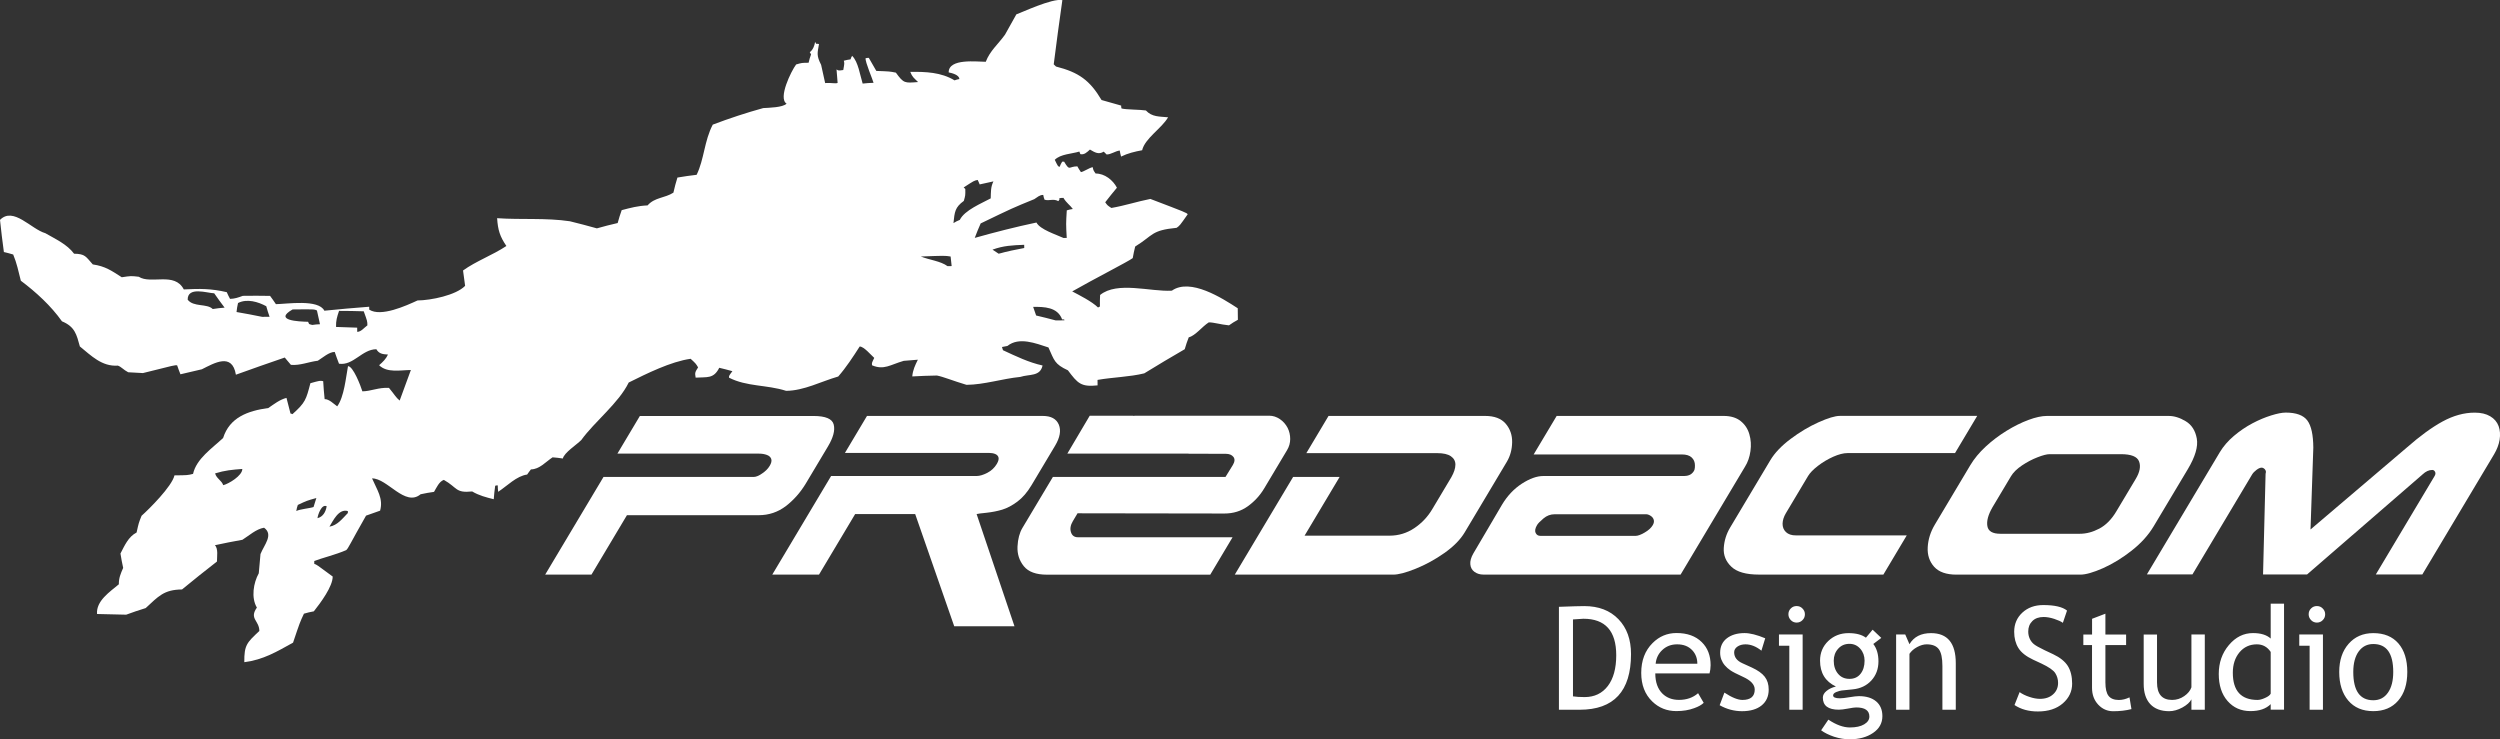 <?xml version="1.0" encoding="utf-8"?>
<!-- Generator: Adobe Illustrator 25.3.1, SVG Export Plug-In . SVG Version: 6.00 Build 0)  -->
<svg version="1.1" id="Layer_1" xmlns="http://www.w3.org/2000/svg" xmlns:xlink="http://www.w3.org/1999/xlink" x="0px" y="0px"
	 viewBox="0 0 553.09 163.55" style="enable-background:new 0 0 553.09 163.55;" xml:space="preserve">
<rect x="0" y="0" width="553.09" height="163.55" fill="#333333" stroke="none"/>
<style type="text/css">
	.st0{fill-rule:evenodd;clip-rule:evenodd;fill:#FFFFFF;}
	.st1{fill:#FFFFFF;}
</style>
<path class="st0" d="M349.48,157.02h-4.59v-22.77c2.92-0.11,4.8-0.16,5.61-0.16c3.19,0,5.7,0.97,7.56,2.9
	c1.86,1.93,2.78,4.5,2.78,7.72C360.84,152.92,357.05,157.02,349.48,157.02L349.48,157.02z M348,137.04v17.02
	c0.69,0.11,1.55,0.16,2.58,0.16c2.17,0,3.88-0.82,5.13-2.45c1.24-1.63,1.86-3.9,1.86-6.8c0-5.38-2.42-8.08-7.26-8.08
	C350.03,136.89,349.26,136.95,348,137.04L348,137.04z M378.21,148.98h-12c0,1.95,0.54,3.45,1.6,4.49c0.94,0.91,2.16,1.37,3.64,1.37
	c1.69,0,3.1-0.49,4.23-1.48l1.24,2.13c-0.46,0.45-1.16,0.85-2.1,1.18c-1.18,0.44-2.49,0.65-3.95,0.65c-2.09,0-3.87-0.71-5.33-2.13
	c-1.62-1.56-2.44-3.67-2.44-6.31c0-2.75,0.84-4.95,2.51-6.61c1.49-1.49,3.26-2.22,5.3-2.22c2.37,0,4.23,0.67,5.58,2.01
	c1.31,1.28,1.96,2.99,1.96,5.11C378.44,147.84,378.36,148.44,378.21,148.98L378.21,148.98z M371.04,142.55
	c-1.32,0-2.42,0.43-3.31,1.28c-0.85,0.81-1.33,1.81-1.44,3.01h9.22c0-1.19-0.37-2.18-1.12-2.98
	C373.56,142.98,372.45,142.55,371.04,142.55L371.04,142.55z M380.45,156.02l1.05-2.79c1.64,1.08,2.97,1.62,3.98,1.62
	c1.82,0,2.73-0.77,2.73-2.3c0-1.1-0.88-2.04-2.64-2.83c-1.36-0.62-2.27-1.09-2.74-1.42c-0.47-0.32-0.88-0.68-1.23-1.09
	c-0.35-0.41-0.6-0.85-0.78-1.31c-0.17-0.46-0.26-0.95-0.26-1.49c0-1.37,0.5-2.43,1.49-3.2c1-0.76,2.3-1.15,3.9-1.15
	c1.21,0,2.74,0.38,4.58,1.15l-0.84,2.74c-1.17-0.94-2.35-1.4-3.53-1.4c-0.7,0-1.3,0.17-1.78,0.5c-0.48,0.33-0.72,0.75-0.72,1.26
	c0,1.07,0.6,1.87,1.82,2.42l2.11,0.96c1.29,0.6,2.24,1.26,2.83,2.02c0.59,0.76,0.88,1.7,0.88,2.85c0,1.49-0.52,2.66-1.57,3.51
	c-1.04,0.84-2.49,1.27-4.35,1.27C383.65,157.33,382,156.9,380.45,156.02L380.45,156.02z M397.48,134.08c0.5,0,0.94,0.17,1.29,0.54
	c0.36,0.36,0.54,0.78,0.54,1.28c0,0.51-0.17,0.94-0.54,1.3c-0.35,0.36-0.79,0.54-1.29,0.54c-0.5,0-0.93-0.18-1.28-0.54
	c-0.35-0.36-0.54-0.79-0.54-1.3c0-0.51,0.17-0.94,0.53-1.29C396.54,134.25,396.97,134.08,397.48,134.08L397.48,134.08z
	 M395.86,157.02v-14.16h-2.29v-2.49h5.24v16.65H395.86L395.86,157.02z M402.9,161.57l1.6-2.36c1.72,1.15,3.31,1.73,4.76,1.73
	c1.33,0,2.39-0.23,3.16-0.69c0.77-0.46,1.15-1.03,1.15-1.72c0-1.35-0.97-2.02-2.92-2.02c-0.33,0-0.93,0.08-1.8,0.25
	c-0.87,0.16-1.55,0.25-2.03,0.25c-2.37,0-3.54-0.89-3.54-2.67c0-0.55,0.28-1.05,0.83-1.49c0.56-0.45,1.24-0.77,2.06-0.97
	c-2.34-1.1-3.51-3-3.51-5.72c0-1.74,0.61-3.19,1.82-4.35c1.22-1.16,2.71-1.74,4.49-1.74c1.63,0,2.92,0.33,3.84,1.01l1.48-1.77
	l1.92,1.82l-1.77,1.34c0.76,0.98,1.14,2.27,1.14,3.85c0,1.68-0.53,3.09-1.57,4.23c-1.05,1.14-2.42,1.79-4.12,1.96l-2.44,0.25
	c-0.29,0.03-0.68,0.14-1.17,0.33c-0.49,0.19-0.73,0.45-0.73,0.76c0,0.42,0.51,0.64,1.52,0.64c0.45,0,1.14-0.08,2.08-0.24
	c0.94-0.16,1.65-0.24,2.1-0.24c1.63,0,2.91,0.39,3.83,1.17c0.92,0.78,1.37,1.87,1.37,3.26c0,1.53-0.68,2.77-2.06,3.71
	c-1.37,0.94-3.12,1.41-5.22,1.41c-1.08,0-2.21-0.19-3.41-0.57C404.59,162.59,403.63,162.12,402.9,161.57L402.9,161.57z
	 M409.17,142.44c-1.03,0-1.86,0.36-2.51,1.09c-0.65,0.72-0.97,1.61-0.97,2.64c0,1.16,0.31,2.12,0.94,2.88
	c0.63,0.76,1.47,1.14,2.54,1.14c1.04,0,1.86-0.37,2.45-1.12c0.59-0.74,0.89-1.71,0.89-2.91c0-1.03-0.32-1.92-0.96-2.64
	C410.92,142.8,410.12,142.44,409.17,142.44L409.17,142.44z M429.73,157.02v-9.68c0-1.77-0.27-3.01-0.8-3.72
	c-0.53-0.71-1.43-1.07-2.68-1.07c-0.67,0-1.38,0.21-2.12,0.61c-0.73,0.4-1.3,0.9-1.69,1.49v12.37h-2.95v-16.65h2.02l0.93,2.15
	c0.98-1.64,2.57-2.45,4.78-2.45c3.64,0,5.47,2.22,5.47,6.65v10.3H429.73L429.73,157.02z M445.68,155.98l1.13-2.86
	c0.58,0.42,1.31,0.78,2.17,1.06c0.86,0.29,1.64,0.43,2.32,0.43c1.21,0,2.19-0.33,2.92-1c0.74-0.66,1.1-1.51,1.1-2.53
	c0-0.77-0.2-1.48-0.61-2.14c-0.41-0.66-1.44-1.37-3.09-2.15l-1.83-0.85c-1.55-0.73-2.64-1.59-3.25-2.58c-0.62-1-0.93-2.19-0.93-3.59
	c0-1.7,0.6-3.11,1.8-4.23c1.21-1.12,2.75-1.68,4.63-1.68c2.52,0,4.27,0.41,5.26,1.22l-0.92,2.71c-0.41-0.3-1.05-0.59-1.9-0.87
	c-0.85-0.28-1.64-0.42-2.36-0.42c-1.06,0-1.89,0.3-2.49,0.9c-0.61,0.6-0.91,1.37-0.91,2.31c0,0.58,0.11,1.11,0.33,1.59
	c0.22,0.48,0.52,0.88,0.91,1.2c0.39,0.32,1.18,0.77,2.39,1.35l1.87,0.88c1.55,0.73,2.64,1.62,3.27,2.63
	c0.63,1.03,0.94,2.32,0.94,3.9c0,1.71-0.69,3.16-2.06,4.35c-1.37,1.19-3.21,1.79-5.51,1.79
	C448.84,157.41,447.11,156.93,445.68,155.98L445.68,155.98z M462.84,142.71h-1.93v-2.33h1.93v-3.48l2.95-1.13v4.61h4.58v2.33h-4.58
	v8.27c0,1.4,0.24,2.4,0.71,2.99c0.47,0.59,1.23,0.89,2.27,0.89c0.75,0,1.54-0.19,2.35-0.58l0.43,2.6c-1.22,0.31-2.56,0.47-4.02,0.47
	c-1.32,0-2.43-0.49-3.34-1.47c-0.91-0.98-1.36-2.22-1.36-3.71V142.71L462.84,142.71z M477.21,140.37v10.62
	c0,2.57,1.11,3.86,3.34,3.86c0.97,0,1.86-0.28,2.67-0.84c0.81-0.56,1.34-1.21,1.6-1.95v-11.69h2.96v16.65h-2.96v-2.3
	c-0.33,0.65-1,1.25-1.99,1.8c-1,0.54-1.98,0.82-2.93,0.82c-1.82,0-3.22-0.53-4.19-1.57c-0.97-1.05-1.45-2.54-1.45-4.46v-10.93
	H477.21L477.21,140.37z M502.36,157.01v-1.23c-1.03,1.03-2.52,1.54-4.48,1.54c-2.08,0-3.77-0.75-5.07-2.24
	c-1.3-1.49-1.94-3.48-1.94-5.97c0-2.5,0.74-4.63,2.24-6.4c1.49-1.77,3.27-2.65,5.33-2.65c1.73,0,3.03,0.4,3.92,1.21v-7.72h2.95
	v23.46H502.36L502.36,157.01z M502.36,144.23c-0.75-1.12-1.77-1.68-3.06-1.68c-1.58,0-2.87,0.6-3.85,1.77
	c-0.98,1.19-1.47,2.69-1.47,4.51c0,4.01,1.82,6.02,5.47,6.02c0.47,0,1.03-0.15,1.68-0.45c0.65-0.29,1.07-0.6,1.23-0.94V144.23
	L502.36,144.23z M512.58,134.08c0.5,0,0.94,0.17,1.29,0.54c0.36,0.36,0.54,0.78,0.54,1.28c0,0.51-0.17,0.94-0.54,1.3
	c-0.35,0.36-0.79,0.54-1.29,0.54c-0.5,0-0.93-0.18-1.28-0.54c-0.35-0.36-0.54-0.79-0.54-1.3c0-0.51,0.17-0.94,0.53-1.29
	C511.65,134.25,512.07,134.08,512.58,134.08L512.58,134.08z M510.97,157.02v-14.16h-2.29v-2.49h5.24v16.65H510.97L510.97,157.02z
	 M517.52,148.66c0-2.57,0.69-4.65,2.08-6.23c1.38-1.57,3.2-2.36,5.46-2.36c2.39,0,4.23,0.76,5.55,2.27
	c1.31,1.52,1.97,3.62,1.97,6.32c0,2.69-0.67,4.8-2.02,6.35c-1.34,1.55-3.18,2.32-5.5,2.32c-2.37,0-4.22-0.78-5.55-2.35
	C518.19,153.42,517.52,151.31,517.52,148.66L517.52,148.66z M520.63,148.66c0,4.18,1.48,6.26,4.43,6.26c1.38,0,2.46-0.56,3.24-1.68
	c0.79-1.12,1.17-2.65,1.17-4.58c0-4.13-1.47-6.18-4.41-6.18c-1.35,0-2.42,0.54-3.23,1.64C521.04,145.21,520.63,146.73,520.63,148.66
	z"/>
<path class="st0" d="M54.05,146.5c-0.04-3.83,0.59-4.33,3.33-6.91c-0.02-2.34-2.3-2.67-0.55-5.17c-1.3-2.18-0.77-5.45,0.42-7.59
	c0.13-1.42,0.25-2.84,0.38-4.26c0.83-2.06,2.93-4.28,0.79-5.82c-1.77,0.3-3.31,1.74-4.79,2.67c-2.05,0.38-4.1,0.75-6.09,1.2
	c0.79,0.77,0.45,2.55,0.46,3.61c-2.6,2.01-5.2,4.1-7.73,6.18c-4.04,0.04-5.23,1.54-8.04,4.12c-1.48,0.44-2.9,0.95-4.31,1.46
	c-2.2-0.05-4.33-0.1-6.45-0.15c-0.24-2.9,2.86-4.92,4.82-6.57c-0.01-1.42,0.4-2.34,0.96-3.63c-0.22-1.06-0.45-2.12-0.6-3.18
	c0.9-1.71,1.73-3.71,3.57-4.65c0.47-2.13,0.47-2.13,1.1-3.7c1.62-1.43,6.74-6.52,7.28-8.94c2.91-0.03,2.91-0.03,4.11-0.33
	c0.74-3.34,4.2-5.64,6.65-7.94c1.44-4.55,5.47-6.01,10-6.63c1.27-0.86,2.53-1.87,4.02-2.24c0.29,1.13,0.59,2.26,0.89,3.46
	c0.14,0,0.28,0.07,0.43,0.14c2.88-2.58,3.02-3.22,3.97-6.85c2.12-0.59,2.12-0.59,2.83-0.45c0.08,1.27,0.17,2.62,0.32,3.97
	c0.99-0.01,2,1.04,2.78,1.6c1.54-2.07,1.92-6.4,2.39-8.89c1.14-0.01,2.81,4.37,3.18,5.57c1.91-0.02,3.54-0.89,5.88-0.77
	c1.29,1.55,1.51,2.11,2.37,2.81c0.83-2.28,1.65-4.55,2.48-6.76c-2.34,0.02-5.24,0.69-7.03-1.06c0.84-0.72,1.55-1.43,1.96-2.36
	c-1.21-0.06-1.99-0.19-2.57-1.18c-3.19,0.03-5.07,3.67-8.26,3.21c-0.36-0.92-0.66-1.77-0.95-2.61c-1.28,0.01-2.68,1.3-3.74,1.95
	c-1.98,0.23-3.96,1.1-5.95,0.91c-0.5-0.56-0.93-1.12-1.36-1.62c-3.6,1.24-7.21,2.49-10.81,3.8c-0.83-4.95-4.78-2.57-7.53-1.2
	c-1.63,0.37-3.18,0.74-4.74,1.11c-0.29-0.71-0.51-1.34-0.73-1.98c-0.5-0.07-0.5-0.07-7.57,1.71c-1.13-0.06-2.2-0.12-3.26-0.18
	c-1.07-0.56-1.5-1.19-2.28-1.47c-3.54,0.25-5.91-2.21-8.41-4.24c-0.74-2.69-1.11-4.38-3.96-5.56c-2.45-3.45-5.74-6.46-9.1-8.98
	c-0.52-2.05-0.89-3.89-1.69-5.8c-0.71-0.21-1.42-0.41-2.06-0.55C0.54,53.39,0.24,50.99,0,48.65c2.95-3.01,6.9,2.06,10.03,2.94
	c2.28,1.32,4.78,2.43,6.36,4.54c2.48,0.04,2.56,0.61,4.14,2.37c2.77,0.4,4.13,1.38,6.41,2.84c2.05-0.31,2.05-0.31,3.76-0.11
	c2.71,1.74,7.93-1.15,9.96,2.8c3.54-0.18,6.02-0.2,9.51,0.61c0.22,0.49,0.44,0.99,0.72,1.48c0.99-0.01,1.84-0.3,2.83-0.67
	c1.99-0.02,3.97-0.04,6.03,0.01c0.43,0.56,0.86,1.2,1.29,1.83c2.41-0.03,9.42-1.16,10.72,1.45c3.26-0.32,6.59-0.64,9.92-0.88
	c0,0.21,0,0.43,0.01,0.64c2.57,1.68,8.14-0.86,10.68-2.03c2.98-0.03,8.5-1.15,10.53-3.23c-0.15-1.13-0.31-2.27-0.46-3.4
	c2.89-2.09,6.56-3.4,9.59-5.42c-1.44-2.11-1.88-3.53-2.05-6.15c5.39,0.37,10.78-0.11,16.1,0.68c1.99,0.48,3.98,1.02,5.97,1.57
	c1.49-0.44,3.04-0.81,4.6-1.18c0.27-1,0.55-1.92,0.89-2.85c1.98-0.52,3.61-0.96,5.73-1.05c1.54-1.79,3.81-1.6,5.71-2.82
	c0.27-1.14,0.54-2.27,0.89-3.34c1.42-0.23,2.83-0.46,4.25-0.61c1.67-3.42,1.69-7.53,3.57-11.1c3.67-1.39,7.42-2.63,11.16-3.66
	c1.27-0.08,4.32-0.12,5.17-0.98c-1.93-1.19,0.99-7.17,2.11-8.67c1.27-0.37,1.27-0.37,2.76-0.38c0.13-0.64,0.34-1.28,0.55-1.85
	c-0.14-0.21-0.22-0.35-0.29-0.49c0.7-0.5,1.05-1.43,1.18-2.28c0.07,0.14,0.14,0.28,0.22,0.42c0.21,0,0.43,0,0.64,0.06
	c-0.33,1.99-0.61,2.49,0.47,4.6c0.3,1.34,0.6,2.69,0.89,4.03c1.56-0.09,2.34,0.19,2.76-0.03c-0.08-0.99-0.16-1.98-0.24-2.98
	c0.43,0.28,0.43,0.28,1.49,0.13c0.27-1.49,0.27-1.49,0.12-2.06c0.49-0.15,0.99-0.22,1.49-0.3c0.07-0.28,0.21-0.57,0.35-0.78
	c1.36,1.33,1.75,4.31,2.33,6.14c0.78-0.08,1.56-0.16,2.41-0.17c-0.15-0.64-1.89-4.66-1.76-5.44c0.21-0.07,0.42-0.08,0.71-0.08
	c0.51,0.92,1.08,1.9,1.66,2.89c2.98,0.11,2.98,0.11,4.33,0.38c1.73,2.39,1.94,2.32,4.91,2.08c-0.93-0.91-1.29-1.12-1.73-2.25
	c3.4-0.04,6.81,0.07,9.8,1.88c0.35-0.15,0.71-0.22,1.06-0.29c-0.01-0.92-1.64-1.33-2.36-1.47c-0.03-3.19,6.36-2.34,8.2-2.35
	c0.97-2.49,2.73-3.86,4.26-6c0.84-1.5,1.67-3,2.51-4.49c0.92-0.29,7.97-3.63,10.18-3.15c-0.66,4.69-1.32,9.44-1.91,14.2
	c0.14,0.14,0.29,0.28,0.5,0.49c5.05,1.29,7.48,3.04,10.08,7.41c1.42,0.41,2.84,0.82,4.34,1.23c0,0.21,0,0.42,0.08,0.64
	c1,0.27,4.19,0.24,5.39,0.44c1.36,1.47,2.99,1.32,4.91,1.51c-1.39,2.43-5.13,4.66-5.74,7.29c-1.63,0.3-3.18,0.67-4.66,1.4
	c-0.15-0.49-0.22-0.92-0.3-1.34c-1.06,0.15-1.9,0.87-2.9,0.88c-0.21-0.21-0.43-0.42-0.64-0.63c-1.13,0.72-1.98,0.16-3.05-0.46
	c-0.63,0.57-1.26,1.22-2.12,1.01c-0.07-0.21-0.15-0.42-0.22-0.57c-1.62,0.51-4.18,0.54-5.44,1.83c0.72,1.48,0.72,1.48,1.08,1.55
	c0.14-0.43,0.35-0.78,0.56-1.14c0.14,0,0.28,0,0.43,0c1.3,2.18,0.93,1.05,2.92,1.03c0.22,0.42,0.51,0.85,0.79,1.27
	c0.5-0.01,1.83-0.94,2.61-1.09c0.15,0.71,0.15,0.71,0.65,1.41c1.98-0.02,3.84,1.45,4.71,3.14c-0.91,1.07-1.75,2.15-2.59,3.22
	c0.5,0.7,0.5,0.7,1.36,1.26c3.04-0.53,5.66-1.41,8.63-2c7.97,3.04,7.97,3.04,8.26,3.39c-1.75,2.5-1.75,2.5-2.45,3
	c-5.67,0.56-5.09,1.61-9.17,4.14c-0.2,0.85-0.41,1.71-0.54,2.56c-0.91,0.72-8.6,4.63-13.39,7.37c1.57,0.83,4.35,2.22,5.71,3.56
	c0.14-0.07,0.28-0.14,0.42-0.22c-0.01-0.85-0.02-1.7,0.04-2.55c3.8-3.09,11.13-0.68,15.87-0.95c4.08-2.88,11.15,1.66,14.58,3.89
	c0.01,0.85,0.02,1.7,0.03,2.55c-0.7,0.36-1.34,0.79-1.97,1.23c-1.92-0.19-3.34-0.67-4.47-0.66c-1.48,0.94-2.95,2.94-4.43,3.31
	c-0.35,0.85-0.62,1.71-0.89,2.63c-3.03,1.73-5.99,3.54-8.95,5.34c-3.32,0.81-6.94,0.85-10.34,1.45c0,0.35,0.01,0.78,0.01,1.21
	c-3.68,0.39-4.4-0.45-6.56-3.33c-2.99-1.39-3-2.17-4.31-5.06c-2.77-0.89-6.48-2.41-9.08-0.33c-0.43,0.07-0.85,0.15-1.2,0.23
	c0.07,0.21,0.15,0.42,0.22,0.71c2.85,1.32,5.7,2.71,8.76,3.38c-0.54,2.49-2.89,1.87-4.94,2.53c-4.04,0.4-7.92,1.71-11.89,1.75
	c-2.99-0.89-5.12-1.79-6.54-2.06c-1.84,0.02-3.69,0.11-5.46,0.2c0.13-1.42,0.61-2.42,1.24-3.7c-1.06,0.08-2.13,0.16-3.12,0.25
	c-3.04,0.88-4.37,2.1-7.01,0.99c-0.08-0.5-0.08-0.5,0.48-1.64c-0.72-0.63-2.29-2.53-3.22-2.52c-1.46,2.28-3,4.64-4.75,6.64
	c-3.82,1.1-7.55,3.13-11.52,3.17c-4.27-1.37-8.73-0.9-12.65-2.92c0-0.42,0-0.42,0.76-1.43c-1-0.27-1.99-0.55-2.91-0.75
	c-1.25,2.49-2.67,2.01-5.22,2.18c-0.23-1.13-0.08-1.28,0.54-2.27c-0.51-0.85-0.51-0.85-1.65-1.9c-4.39,0.61-9.75,3.29-13.7,5.25
	c-2.22,4.56-7.5,8.59-10.5,12.73c-0.98,1-3.8,2.8-4.07,4.08c-0.78-0.13-1.56-0.2-2.27-0.26c-1.55,1.01-2.88,2.65-4.79,2.67
	c-0.28,0.36-0.56,0.71-0.84,1.14c-2.34,0.31-4.44,2.53-6.41,3.82c-0.08-0.5-0.08-0.99-0.09-1.42c-0.21,0-0.43,0-0.57,0.08
	c-0.13,0.99-0.26,1.99-0.32,2.98c-1.64-0.41-3.27-0.82-4.77-1.72c-3.75,0.39-3.2-0.82-6.27-2.56c-1.06,0.37-1.61,1.72-2.17,2.65
	c-0.99,0.15-1.98,0.3-2.97,0.53c-3.44,2.87-7.34-3.54-10.74-3.51c1.09,2.54,2.53,4.44,1.78,7.14c-1.06,0.37-2.12,0.73-3.11,1.1
	c-3.62,6.35-3.89,7.2-4.39,7.63c-2.33,1.02-5.44,1.76-7.07,2.41c0,0.21,0,0.43,0.01,0.64c0.5,0.14,0.5,0.14,4.07,2.79
	c0.02,2.2-2.7,5.84-4.17,7.7c-0.78,0.15-1.49,0.3-2.19,0.52c-0.9,1.92-0.9,1.92-2.41,6.41C61.26,144.15,58.3,145.96,54.05,146.5
	L54.05,146.5z M47.07,68.37c0.85-0.15,1.7-0.23,2.62-0.31c-0.79-1.05-1.58-2.11-2.3-3.17c-1.56-0.05-5.9-1.57-5.87,1.41
	C42.81,67.99,45.78,67.1,47.07,68.37L47.07,68.37z M58.01,70.1c0.5,0,1.06-0.01,1.63-0.02c-0.29-0.78-0.51-1.55-0.73-2.33
	c-1.78-0.97-4.27-1.73-6.25-0.71c-0.14,0.64-0.27,1.28-0.33,1.99C54.17,69.36,56.09,69.69,58.01,70.1L58.01,70.1z M69.09,71.89
	c0.57-0.08,1.13-0.15,1.7-0.16c-0.22-1.06-0.45-2.05-0.67-3.04c-0.57-0.28-0.57-0.28-5.39-0.23c-4.3,2.46,1.37,2.68,3.43,2.73
	c0.07,0.14,0.14,0.28,0.22,0.49C68.59,71.76,68.8,71.83,69.09,71.89L69.09,71.89z M79.03,73.42c0.85-0.01,1.48-0.87,2.25-1.44
	c-0.01-0.92-0.01-0.92-0.81-3.11c-1.84-0.05-3.69-0.1-5.46-0.09c-0.48,1.42-0.69,2.13-0.67,3.55c1.56,0.06,3.12,0.11,4.68,0.16
	C79.02,72.78,79.03,73.07,79.03,73.42L79.03,73.42z M72.88,116.52c1.77-0.3,2.82-1.73,4.08-3.02c0-0.14,0-0.28,0-0.43
	C74.9,112.46,73.65,115.31,72.88,116.52L72.88,116.52z M70.24,114.64c1.2-0.3,1.83-1.37,2.03-2.64
	C71.13,111.44,70.31,113.93,70.24,114.64L70.24,114.64z M49.39,107.34c1.2-0.3,4.23-2.1,4.22-3.59c-2.2,0.16-3.9,0.32-6.02,0.98
	C47.89,105.87,49.03,106.28,49.39,107.34L49.39,107.34z M65.55,113.06c0.78-0.43,3.04-0.6,3.82-0.89c0.21-0.71,0.41-1.35,0.62-1.99
	c-2.12,0.59-2.12,0.59-4.1,1.53C65.75,112.13,65.61,112.56,65.55,113.06L65.55,113.06z M233.57,70.89c0.64-0.01,1.28-0.01,1.91-0.02
	c0-0.21,0-0.21-0.5-0.21c-1.02-2.75-4-2.79-6.41-2.77c0.22,0.64,0.44,1.27,0.66,1.91C230.66,70.14,232.08,70.48,233.57,70.89
	L233.57,70.89z M220.94,56.13c0.78-0.15,0.92-0.36,5.66-1.26c0-0.28,0-0.5-0.01-0.71c-2.62,0.1-4.61,0.19-7.01,1.07
	C220.01,55.51,220.44,55.78,220.94,56.13L220.94,56.13z M209.62,58.88c0.28,0,0.57-0.01,0.92-0.01c-0.08-0.71-0.16-1.42-0.23-2.12
	c-1.28-0.2-1.28-0.2-6.59,0C205.57,57.5,208.12,57.76,209.62,58.88L209.62,58.88z M210.94,49.36c0.42-0.29,0.92-0.51,1.41-0.72
	c1.04-2.14,4.85-3.67,6.83-4.75c0.06-1.42-0.03-2.48,0.6-3.76c-1.06,0.22-2.05,0.45-3.04,0.67c-0.15-0.35-0.29-0.71-0.44-0.99
	c-0.78,0.15-0.78,0.15-3.1,1.66c0.07,0.07,0.21,0.21,0.36,0.35c0.02,1.42,0.02,1.42-0.33,2.63
	C211.26,45.88,211.2,46.88,210.94,49.36L210.94,49.36z M235.29,52.65c0.21,0,0.42,0,0.71-0.01c-0.17-3.12-0.17-3.12,0.01-6.1
	c0.42-0.15,0.85-0.22,1.34-0.3c-0.65-0.91-1.36-1.26-2.08-2.46c-0.35,0-0.64,0.01-0.92,0.08c0.07,0.28,0.07,0.28-0.21,0.64
	c-1.14-0.63-1.98,0.02-3.05-0.32c-0.15-0.35-0.22-0.71-0.29-1.06c-0.85,0.01-1.27,0.51-1.98,0.94c-4.8,1.96-4.8,1.96-11.86,5.37
	c-0.49,1.07-0.9,2.14-1.31,3.2c4.45-1.25,9.05-2.43,13.65-3.4C230.1,50.79,233.66,51.89,235.29,52.65z"/>
<path class="st1" d="M178.27,106.98l4.91-8.22c1.16-1.95,1.59-3.55,1.27-4.82c-0.31-1.28-1.81-1.91-4.48-1.91h-38.41l-4.97,8.33
	h31.36c0.63,0,1.21,0.1,1.72,0.29c0.51,0.19,0.83,0.5,0.96,0.9c0.13,0.41,0.02,0.91-0.35,1.52c-0.37,0.62-0.92,1.18-1.67,1.68
	c-0.75,0.51-1.35,0.76-1.79,0.76h-33.3l-12.91,21.62h10.24l7.85-13.15h29.15c2.25,0,4.26-0.68,6.03-2.03
	C175.62,110.6,177.1,108.93,178.27,106.98z"/>
<path class="st1" d="M221.74,112.75c1.08-0.33,2.2-0.92,3.35-1.78c1.14-0.85,2.18-2.06,3.11-3.61l5.23-8.76
	c1.08-1.81,1.35-3.36,0.82-4.65c-0.55-1.29-1.72-1.93-3.55-1.93h-38.89l-4.88,8.18h31.83c0.55,0,1.02,0.08,1.42,0.24
	c0.39,0.17,0.65,0.43,0.73,0.79c0.09,0.36-0.04,0.84-0.4,1.44c-0.5,0.84-1.2,1.48-2.1,1.95c-0.9,0.46-1.69,0.69-2.33,0.69h-32.21
	l-13.02,21.82h10.34l8-13.4h13.28l8.64,24.83h13.33l-8.38-24.83c0.24-0.07,0.98-0.17,2.21-0.29
	C219.5,113.3,220.65,113.08,221.74,112.75z"/>
<path class="st1" d="M334.54,97.86c0.03-1.61-0.45-2.98-1.43-4.13c-0.99-1.14-2.5-1.71-4.54-1.71h-34.65l-4.91,8.23h28.94
	c1.37,0,2.38,0.23,3.04,0.69c0.67,0.46,1,1.08,1,1.87c-0.01,0.8-0.3,1.7-0.89,2.75l-4.25,7.12c-1,1.68-2.33,3.08-3.96,4.17
	c-1.65,1.1-3.47,1.66-5.48,1.66h-18.79l7.76-13h-10.29l-12.91,21.62h35.04c1.16,0,2.82-0.43,4.99-1.31
	c2.16-0.87,4.27-2.02,6.32-3.46c2.05-1.44,3.56-2.97,4.53-4.6l9.31-15.6C334.12,100.89,334.51,99.46,334.54,97.86z"/>
<path class="st1" d="M552.78,94.27c-0.34-0.91-0.95-1.64-1.85-2.17c-0.9-0.54-2.03-0.81-3.42-0.81c-2.38,0-4.75,0.66-7.15,1.97
	c-2.39,1.31-5.01,3.23-7.87,5.74l-21.32,18.14l0.62-18.09c-0.02-2.84-0.45-4.85-1.32-6.02c-0.87-1.16-2.46-1.75-4.78-1.75
	c-0.81,0-1.89,0.21-3.23,0.63c-1.34,0.42-2.72,0.99-4.15,1.75c-1.42,0.75-2.79,1.68-4.09,2.78c-1.3,1.1-2.34,2.31-3.12,3.61
	l-16.13,27.03h10.08l13.2-22.11c0.21-0.35,0.55-0.7,0.99-1.03c0.44-0.33,0.82-0.48,1.14-0.48c0.13,0,0.28,0.05,0.46,0.16
	c0.18,0.11,0.31,0.27,0.4,0.48c0.09,0.21,0.08,0.46-0.01,0.73l-0.56,22.26h9.74l25.58-22.16c0.68-0.64,1.39-0.96,2.12-0.96
	c0.26,0,0.47,0.13,0.61,0.41c0.15,0.27,0.11,0.59-0.1,0.94l-13,21.77h10.29l15.89-26.61c0.61-1.03,1.02-2.09,1.21-3.19
	C553.18,96.19,553.11,95.18,552.78,94.27z"/>
<path class="st1" d="M484.01,103.82c1.66-2.77,2.32-5.04,2-6.8c-0.32-1.76-1.14-3.04-2.44-3.82c-1.3-0.79-2.56-1.18-3.77-1.18
	h-26.96c-1.12,0-2.48,0.29-4.06,0.88c-1.59,0.59-3.2,1.39-4.86,2.41c-1.64,1.01-3.18,2.17-4.6,3.48c-1.42,1.31-2.56,2.69-3.42,4.13
	l-7.86,13.17c-0.94,1.58-1.46,3.23-1.56,4.96c-0.1,1.73,0.38,3.17,1.42,4.34c1.04,1.16,2.69,1.74,4.95,1.74h27.38
	c1.21,0,2.89-0.48,5.04-1.43c2.15-0.96,4.26-2.25,6.34-3.89c2.07-1.63,3.69-3.42,4.85-5.36L484.01,103.82z M472.51,105.94
	l-4.31,7.21c-1.06,1.78-2.32,3.04-3.76,3.8c-1.45,0.76-2.88,1.14-4.31,1.14h-17.57c-1.72,0-2.69-0.56-2.88-1.69
	c-0.2-1.12,0.17-2.51,1.12-4.16l4.1-6.87c0.5-0.84,1.32-1.65,2.44-2.4c1.11-0.74,2.26-1.35,3.43-1.8c1.17-0.46,2.07-0.69,2.68-0.69
	h15.78c2.26,0,3.59,0.53,4,1.59C473.65,103.14,473.41,104.43,472.51,105.94z"/>
<path class="st1" d="M395.12,117.72c-0.52-0.5-0.76-1.13-0.75-1.87c0.02-0.75,0.26-1.52,0.73-2.31l4.91-8.23
	c0.42-0.7,1.15-1.45,2.19-2.25c1.04-0.8,2.17-1.47,3.37-2.01c1.22-0.54,2.27-0.81,3.16-0.81h23.79l4.91-8.23h-30.4
	c-1.04,0-2.62,0.48-4.72,1.42c-2.11,0.95-4.17,2.18-6.18,3.69c-2.02,1.52-3.5,3.08-4.46,4.68l-8.89,14.89
	c-0.85,1.42-1.32,2.93-1.42,4.54c-0.1,1.61,0.46,2.99,1.68,4.15c1.21,1.16,3.25,1.74,6.1,1.74h27.53l5.17-8.67h-24.48
	C396.38,118.46,395.64,118.21,395.12,117.72z"/>
<path class="st1" d="M387.26,99.81c0.19-1.3,0.11-2.54-0.24-3.74c-0.34-1.2-0.99-2.17-1.93-2.92c-0.94-0.75-2.19-1.13-3.75-1.13
	h-36.95l-5.09,8.52h32.78c0.99,0,1.73,0.23,2.2,0.69c0.47,0.45,0.7,1.03,0.7,1.71c-0.01,0.69,0.01,1.16-0.67,1.8
	c-0.68,0.64-1.76,0.57-2.05,0.57c-0.76,0,0,0-0.19,0c-0.79-0.01-1.97,0-3.24,0h-27.39c-1.43,0-3.01,0.57-4.76,1.7
	c-1.74,1.13-3.21,2.69-4.39,4.66c-0.08,0.14-0.91,1.55-2.46,4.19c-1.55,2.64-2.84,4.83-3.86,6.56c-0.52,0.9-0.75,1.71-0.68,2.42
	c0.06,0.72,0.37,1.28,0.92,1.68c0.55,0.4,1.21,0.6,1.99,0.6h28.95h3.98h10.68l14.25-23.87C386.69,102.25,387.08,101.09,387.26,99.81
	z M365.64,116.2c-0.36,0.6-0.95,1.14-1.8,1.63c-0.83,0.48-1.48,0.72-1.95,0.72h-21.12c-0.48,0-0.83-0.22-1.04-0.66
	c-0.2-0.44-0.1-1.02,0.33-1.74c0.2-0.34,0.67-0.83,1.41-1.45c0.73-0.62,1.56-0.93,2.5-0.93h20.2c0.3,0,0.63,0.11,0.98,0.33
	c0.36,0.22,0.6,0.51,0.71,0.88C365.98,115.36,365.9,115.76,365.64,116.2z"/>
<path class="st1" d="M284.87,94.66c-0.4-0.76-0.95-1.41-1.69-1.92c-0.74-0.51-1.53-0.77-2.38-0.77h-29.52
	c-0.19,0-0.39,0.02-0.59,0.04l0-0.04h-9.6l-4.96,8.39h0.01h13.6h0.8l0-0.01l3.98,0.01h8.43v0.02l8.23,0.02
	c0.78,0,1.34,0.23,1.7,0.69c0.35,0.46,0.31,1.05-0.13,1.79l-1.63,2.64h-27.93l0.01-0.01h-10.26l-6.75,11.3
	c-0.63,1.06-1,2.42-1.08,4.09c-0.08,1.66,0.39,3.12,1.4,4.37c1.01,1.25,2.72,1.87,5.11,1.87h36.13l4.94-8.28h-34.22
	c-0.79,0-1.31-0.38-1.54-1.14c-0.24-0.75-0.09-1.57,0.44-2.45l1.02-1.71l32.5,0.05c1.97,0,3.7-0.54,5.18-1.61
	c1.48-1.07,2.69-2.39,3.62-3.95l5.06-8.47c0.46-0.77,0.69-1.59,0.69-2.46C285.44,96.25,285.25,95.43,284.87,94.66z"/>
</svg>
